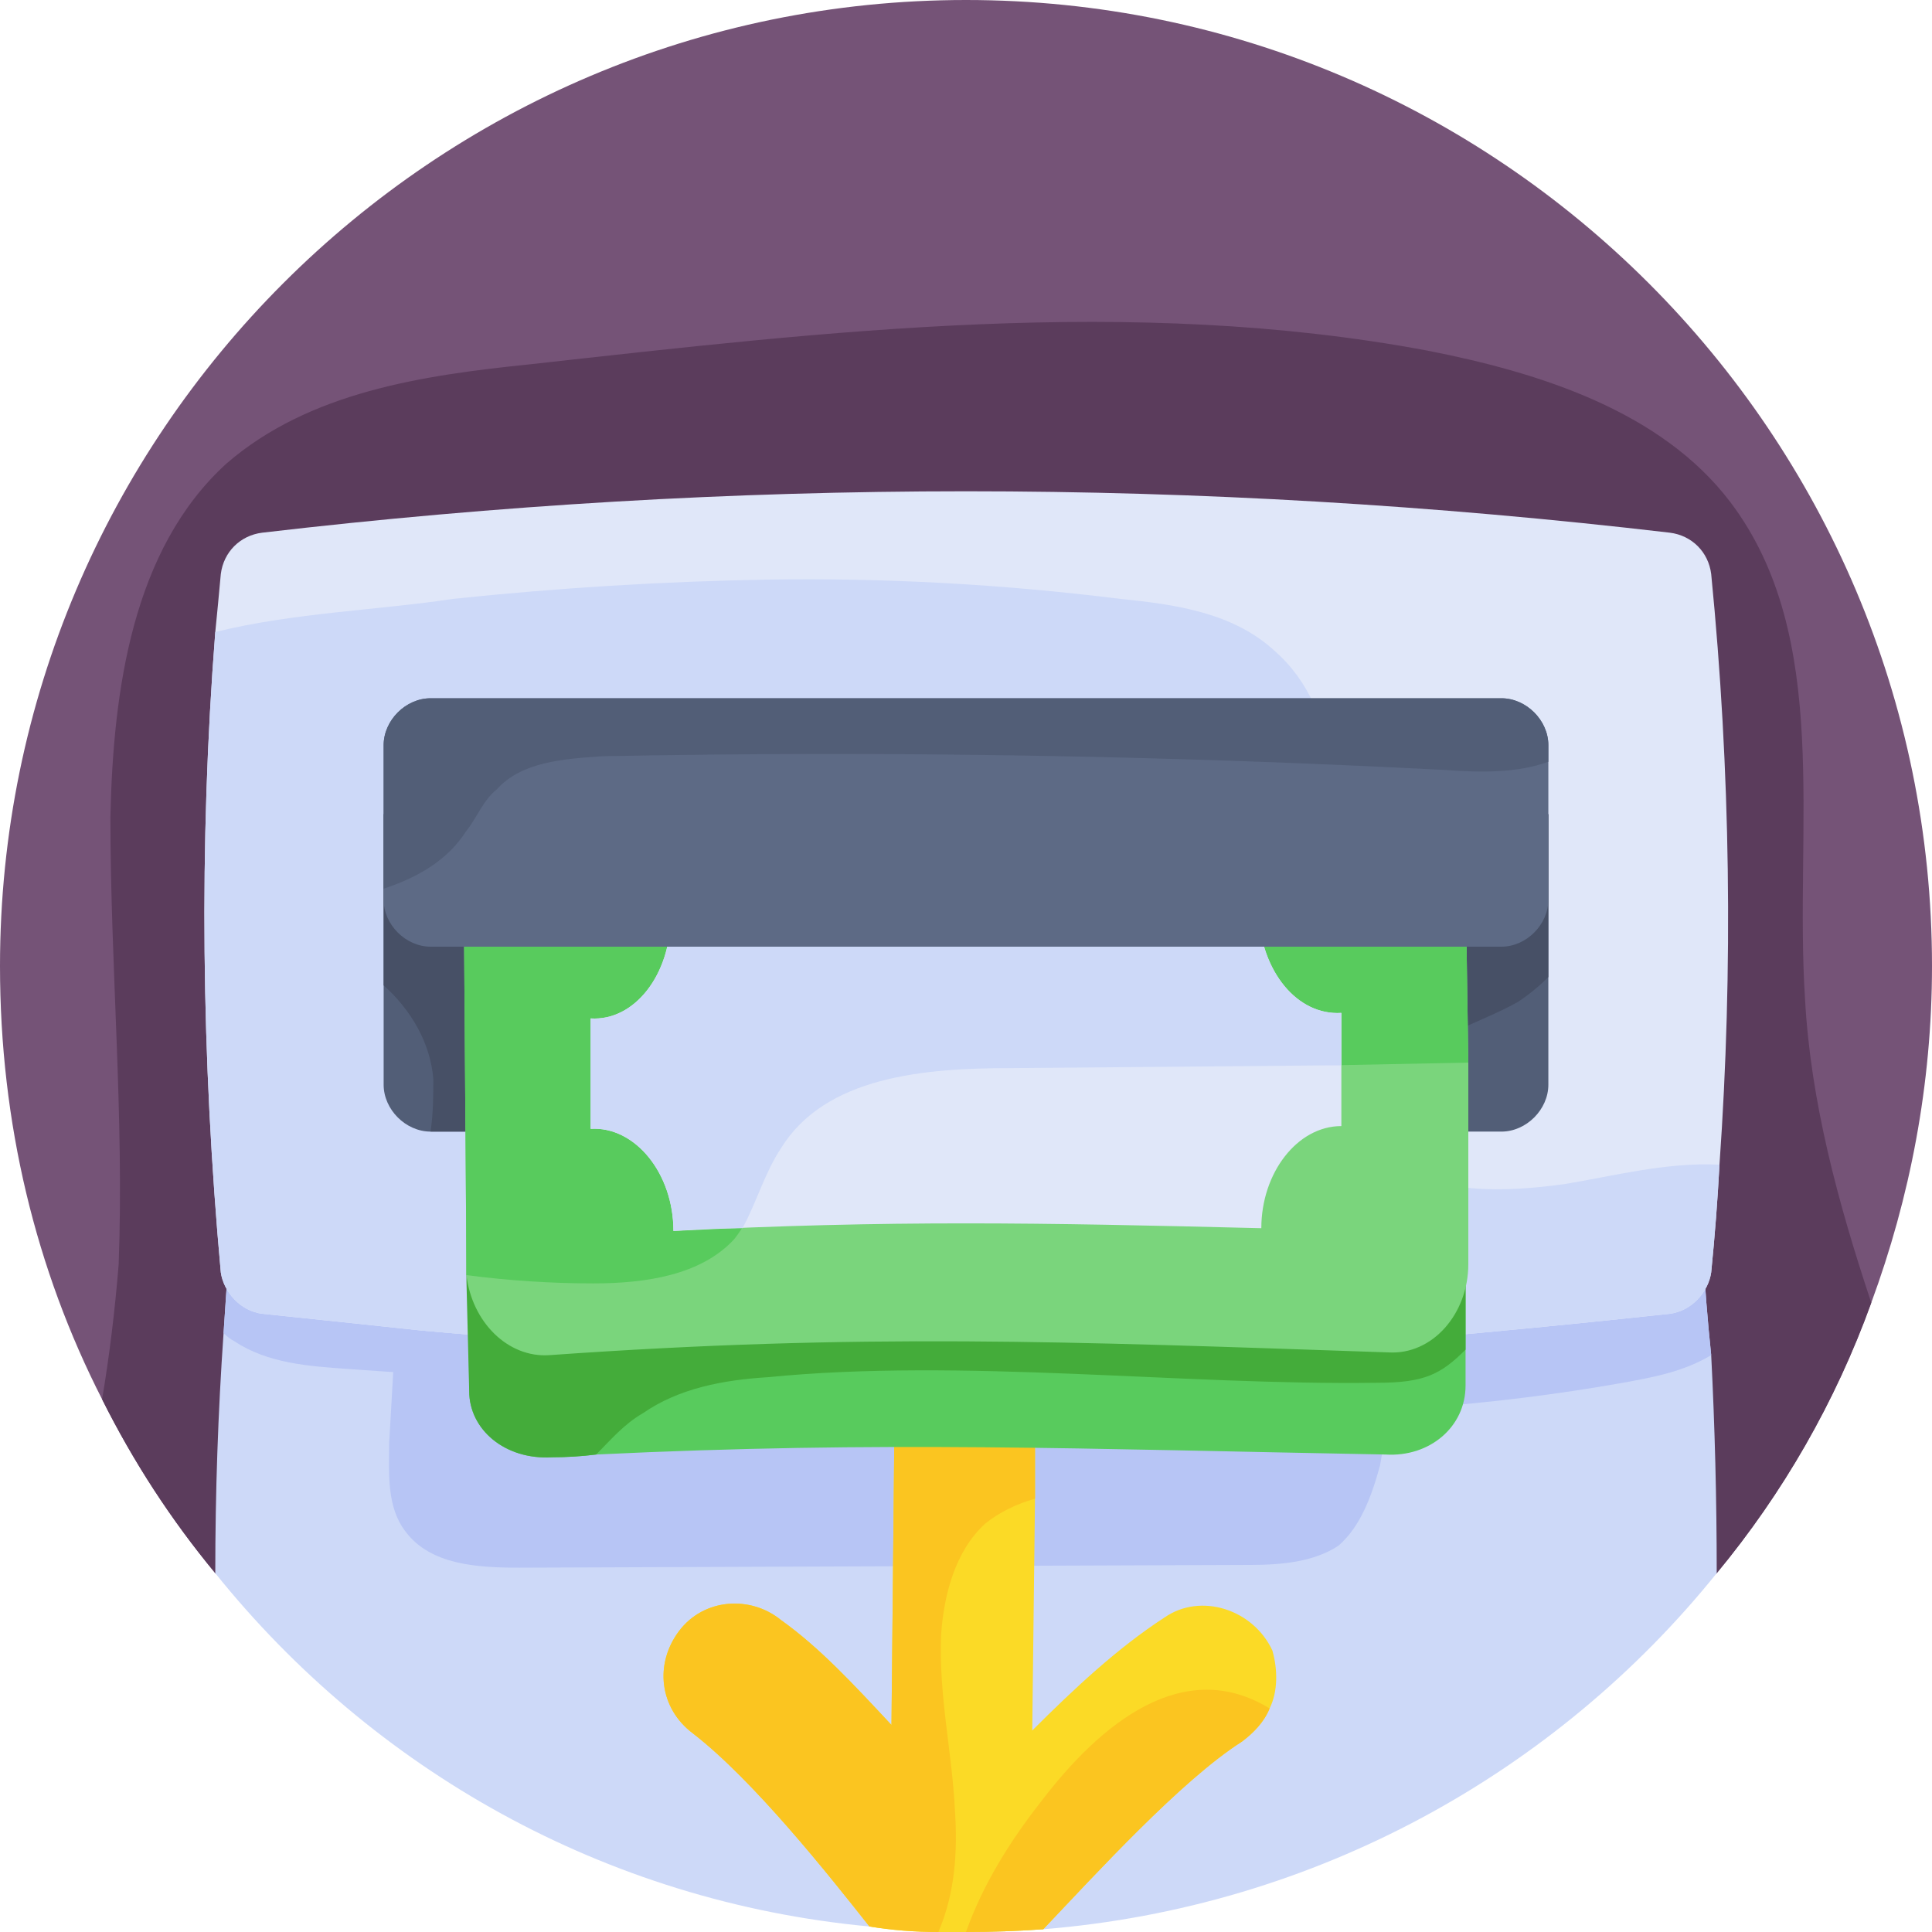 <svg version="1.2" xmlns="http://www.w3.org/2000/svg" viewBox="0 0 70 70" width="70" height="70"><style>.a{fill:#755377}.b{fill:#5b3c5c}.c{fill:#cdd9f8}.d{fill:#b7c5f5}.e{fill:#fbda26}.f{fill:#fbc520}.g{fill:#e0e7f9}.h{fill:#525e77}.i{fill:#475066}.j{fill:#58cb5d}.k{fill:#44ac3a}.l{fill:#7ad57c}.m{fill:#5d6a85}</style><path class="a" d="m70 35c0 4.3-0.8 8.4-2.2 12.2-1.3 3.6-3.2 6.9-5.6 9.8-13.6 7-40.4 6.8-54.4 0q-2.4-2.9-4.1-6.3c-2.4-4.7-3.7-10-3.7-15.7 0-19.3 15.7-35 35-35 19.3 0 35 15.7 35 35z"/><path class="b" d="m67.8 47.2c-1.3 3.6-3.2 6.9-5.6 9.8-13.6 7-40.4 6.8-54.4 0q-2.4-2.9-4.1-6.3 0.4-2.4 0.6-4.9c0.2-5.4-0.3-10.8-0.3-16.2 0.1-4.6 0.8-9.7 4.2-12.8 3-2.6 7.1-3.2 11-3.6 10.8-1.2 21.8-2.5 32.5-0.5 4.1 0.8 8.5 2.2 11 5.5 3.7 4.9 2.3 11.8 2.7 18 0.2 3.7 1.2 7.4 2.4 11z"/><path class="c" d="m62.2 57c-5.8 7.2-14.5 12.1-24.4 12.9q-1.4 0.1-2.8 0.1-1.8 0-3.5-0.2c-9.6-0.9-18-5.7-23.7-12.8q0-4.4 0.3-8.7 0.1-1.5 0.2-3c0.1-0.8 0.7-1.4 1.5-1.5 7.6-0.9 15.1-1.4 22.7-1.5q2.5 0 5 0c7.6 0.1 15.1 0.6 22.7 1.5 0.8 0.1 1.4 0.7 1.5 1.5q0.1 1.9 0.3 3.8 0.2 3.9 0.2 7.9z"/><path class="d" d="m62 49.1c-1 0.6-2.1 0.8-3.2 1-9.5 1.7-19.2 1.2-28.8 0.7q-8.7-0.6-17.4-1.2c-1.4-0.1-2.9-0.2-4.1-1q-0.2-0.1-0.4-0.3 0.1-1.5 0.2-3c0.1-0.8 0.7-1.4 1.5-1.5 7.6-0.9 15.1-1.4 22.7-1.5q2.5 0 5 0c7.6 0.1 15.1 0.6 22.7 1.5 0.8 0.1 1.4 0.7 1.5 1.5q0.1 1.9 0.3 3.8z"/><path class="d" d="m14.1 52.3c0 1.1-0.1 2.3 0.6 3.2 0.9 1.2 2.6 1.3 4.1 1.3l26.5-0.1c1.1 0 2.3-0.1 3.2-0.7 0.8-0.7 1.2-1.8 1.5-2.9 0.4-2.2 0.5-4.4 0.5-6.7 0-2.1 0-4.4-1.1-6.3-1.4-2.4-4.2-3.6-6.9-4.5-3.8-1.2-7.8-2.1-11.8-2.4-3.1-0.3-6.3-0.1-9 1.3-2.3 1.3-4 3.4-5.5 5.5-0.5 0.8-1.5 1.8-1.6 3.3 0 1.9 0 0-0.5 9z"/><path class="e" d="m46 61.9c-0.2 0.5-0.6 0.9-1 1.2-2.2 1.4-5.3 4.8-7.2 6.8q-1.4 0.1-2.8 0.1-0.5 0-1 0-1.3 0-2.5-0.2c-1.5-1.9-4.2-5.3-6.4-7-1.2-0.9-1.4-2.5-0.5-3.7 0.9-1.2 2.6-1.3 3.7-0.4 1.4 1 2.6 2.3 4 3.8l0.2-20.2 0.1-16.5c0-1.4 1.1-2.5 2.5-2.5 1.4 0 2.5 1.1 2.5 2.5l-0.1 16.5v12l-0.1 8.4c1.5-1.5 3.1-3 4.8-4.1 1.3-0.9 3.2-0.3 3.9 1.2 0.2 0.7 0.2 1.5-0.1 2.1z"/><path class="f" d="m37.6 25.8l-0.1 16.5v12c-0.7 0.2-1.3 0.5-1.8 0.9-1.1 1-1.5 2.6-1.6 4-0.1 2.2 0.4 4.3 0.5 6.4 0.1 1.5 0 3-0.6 4.4q-1.3 0-2.5-0.2c-1.5-1.9-4.2-5.3-6.4-7-1.2-0.9-1.4-2.5-0.5-3.7 0.9-1.2 2.6-1.3 3.7-0.4 1.4 1 2.6 2.3 4 3.8l0.2-20.2 0.1-16.5c0-1.4 1.1-2.5 2.5-2.5 1.4 0 2.5 1.1 2.5 2.5z"/><path class="g" d="m62.3 42.2q-0.1 1.9-0.3 3.9c-0.1 0.7-0.7 1.4-1.5 1.5q-4.6 0.5-9.2 0.9c-12.1 0.9-24 0.8-36.1-0.3q-2.8-0.3-5.7-0.6c-0.8-0.1-1.4-0.8-1.5-1.5-0.7-7.7-0.8-15.5-0.2-23.2q0.1-1 0.2-2.1c0.1-0.8 0.7-1.4 1.5-1.5 17.1-2 33.9-2 51 0 0.8 0.1 1.4 0.7 1.5 1.5 0.7 7.1 0.8 14.3 0.3 21.4z"/><path class="c" d="m62.3 42.2q-0.1 1.9-0.3 3.9c-0.1 0.7-0.7 1.4-1.5 1.5q-4.6 0.5-9.2 0.9c-12.1 0.9-24 0.8-36.1-0.3q-2.8-0.3-5.7-0.6c-0.8-0.1-1.4-0.8-1.5-1.5-0.7-7.7-0.8-15.5-0.2-23.2 2.8-0.7 6-0.8 8.6-1.2q5.7-0.6 11.4-0.7 6.4-0.1 12.8 0.7c2 0.2 4.1 0.5 5.6 1.9 2.5 2.2 2.3 6.1 2 9.4-0.4 3.2-0.5 7 2.1 9 1.7 1.3 4.2 1.2 6.4 0.9 1.8-0.3 3.7-0.8 5.6-0.7z"/><path class="c" d="m51.5 44.1c0 1.4 0 2.9-0.2 4.4-12.1 0.9-24 0.8-36.1-0.3 0.4-7 0.4-5.5 0.4-7.2 0.1-1.6 1.1-2.6 1.6-3.4 1.5-2.1 3.2-4.2 5.5-5.4 2.7-1.5 5.9-1.6 9-1.4 4 0.3 8 1.3 11.8 2.5 2.7 0.8 5.5 2 6.9 4.4 1.1 1.9 1.1 4.2 1.1 6.4z"/><path class="h" d="m56.1 29.5v9.8c0 0.9-0.8 1.7-1.7 1.7h-38.8c-0.9 0-1.7-0.8-1.7-1.7v-9.8z"/><path class="i" d="m56.1 29.5v5.9q-0.5 0.5-1.1 0.9c-1.6 0.9-3.6 1.3-4.5 2.9-0.3 0.6-0.4 1.1-0.5 1.8h-34.4c0.1-0.7 0.1-1.3 0.1-1.9-0.1-1.3-0.8-2.5-1.8-3.4v-6.2z"/><path class="j" d="m53.1 50.2c0 1.5-1.3 2.6-2.9 2.5-11-0.2-18.2-0.5-28.6 0q-0.8 0.1-1.6 0.1c-1.7 0.1-3-1-3-2.4l-0.1-10.7c0-1.4 1.3-2.6 2.9-2.5 11.6 0.4 19.1 0.3 30.3-0.2 1.6-0.1 3 1.1 3 2.5v9.4z"/><path class="k" d="m53.1 48.9c-0.9 0.9-1.5 1.2-3.2 1.2-7.1 0.1-15-0.9-22.1-0.2-1.6 0.1-3.2 0.4-4.5 1.3-0.7 0.4-1.2 1-1.7 1.5q-0.8 0.1-1.6 0.1c-1.7 0.1-3-1-3-2.4l-0.1-4v-6.7c0-1.4 1.3-2.6 2.9-2.5 11.6 0.4 19.1 0.3 30.3-0.2 1.6-0.1 3 1.1 3 2.5z"/><path class="l" d="m53.2 45.8c0 1.8-1.3 3.3-2.9 3.2-11.7-0.4-19.1-0.7-30.4 0.1-1.5 0.1-2.8-1.2-3-2.9q0-0.2 0-0.3l-0.1-13.9c0-1.8 1.3-3.3 2.9-3.2 11.6 0.5 19.2 0.3 30.5-0.2 1.6-0.1 2.9 1.3 2.9 3.2l0.1 6.7z"/><path class="j" d="m53.2 38.5l-5 0.1-11.6 0.1c-3.1 0-6.7 0.3-8.3 2.9-0.7 1.1-0.9 2.3-1.7 3.3-1.2 1.3-3.2 1.6-5.1 1.6q-2.3 0-4.6-0.3 0-0.2 0-0.3l-0.1-13.9c0-1.8 1.3-3.3 2.9-3.2 11.6 0.5 19.2 0.3 30.5-0.2 1.6-0.1 2.9 1.3 2.9 3.2z"/><path class="g" d="m48.6 36.7v4.1c-1.6 0-2.9 1.7-2.9 3.7-8.1-0.2-13.4-0.3-21.3 0.1 0-2.1-1.4-3.8-3-3.7v-4c1.6 0.1 2.9-1.6 2.9-3.7 8.1 0.3 13.5 0.2 21.3-0.1 0.1 2.1 1.4 3.7 3 3.6z"/><path class="c" d="m48.6 38.6q-0.2 0-0.4 0l-11.6 0.1c-3.1 0-6.7 0.3-8.3 2.9-0.6 0.9-0.9 2-1.4 2.9q-1.2 0-2.5 0.1c0-2.1-1.4-3.8-3-3.7v-4c1.6 0.1 2.9-1.6 2.9-3.7 8.1 0.3 13.5 0.2 21.3-0.1 0.1 2.1 1.4 3.7 3 3.6z"/><path class="m" d="m56.1 27v5.6c0 0.9-0.8 1.7-1.7 1.7h-38.8c-0.9 0-1.7-0.8-1.7-1.7v-5.6c0-0.9 0.8-1.7 1.7-1.7h38.8c0.9 0 1.7 0.8 1.7 1.7z"/><path class="f" d="m46 61.9c-0.2 0.5-0.6 0.9-1 1.2-2.2 1.4-5.3 4.8-7.2 6.8q-1.4 0.1-2.8 0.1c0.6-1.7 1.6-3.3 2.7-4.7 2.2-2.9 5.2-5.3 8.3-3.4z"/><path class="h" d="m56.1 27v0.6c-1.1 0.4-2.4 0.4-3.7 0.3q-15.3-0.8-30.6-0.5c-1.4 0.1-2.9 0.2-3.8 1.2-0.5 0.4-0.7 1-1.1 1.5-0.7 1.1-1.8 1.7-3 2.1v-5.2c0-0.9 0.8-1.7 1.7-1.7h38.8c0.9 0 1.7 0.8 1.7 1.7z"/></svg>
